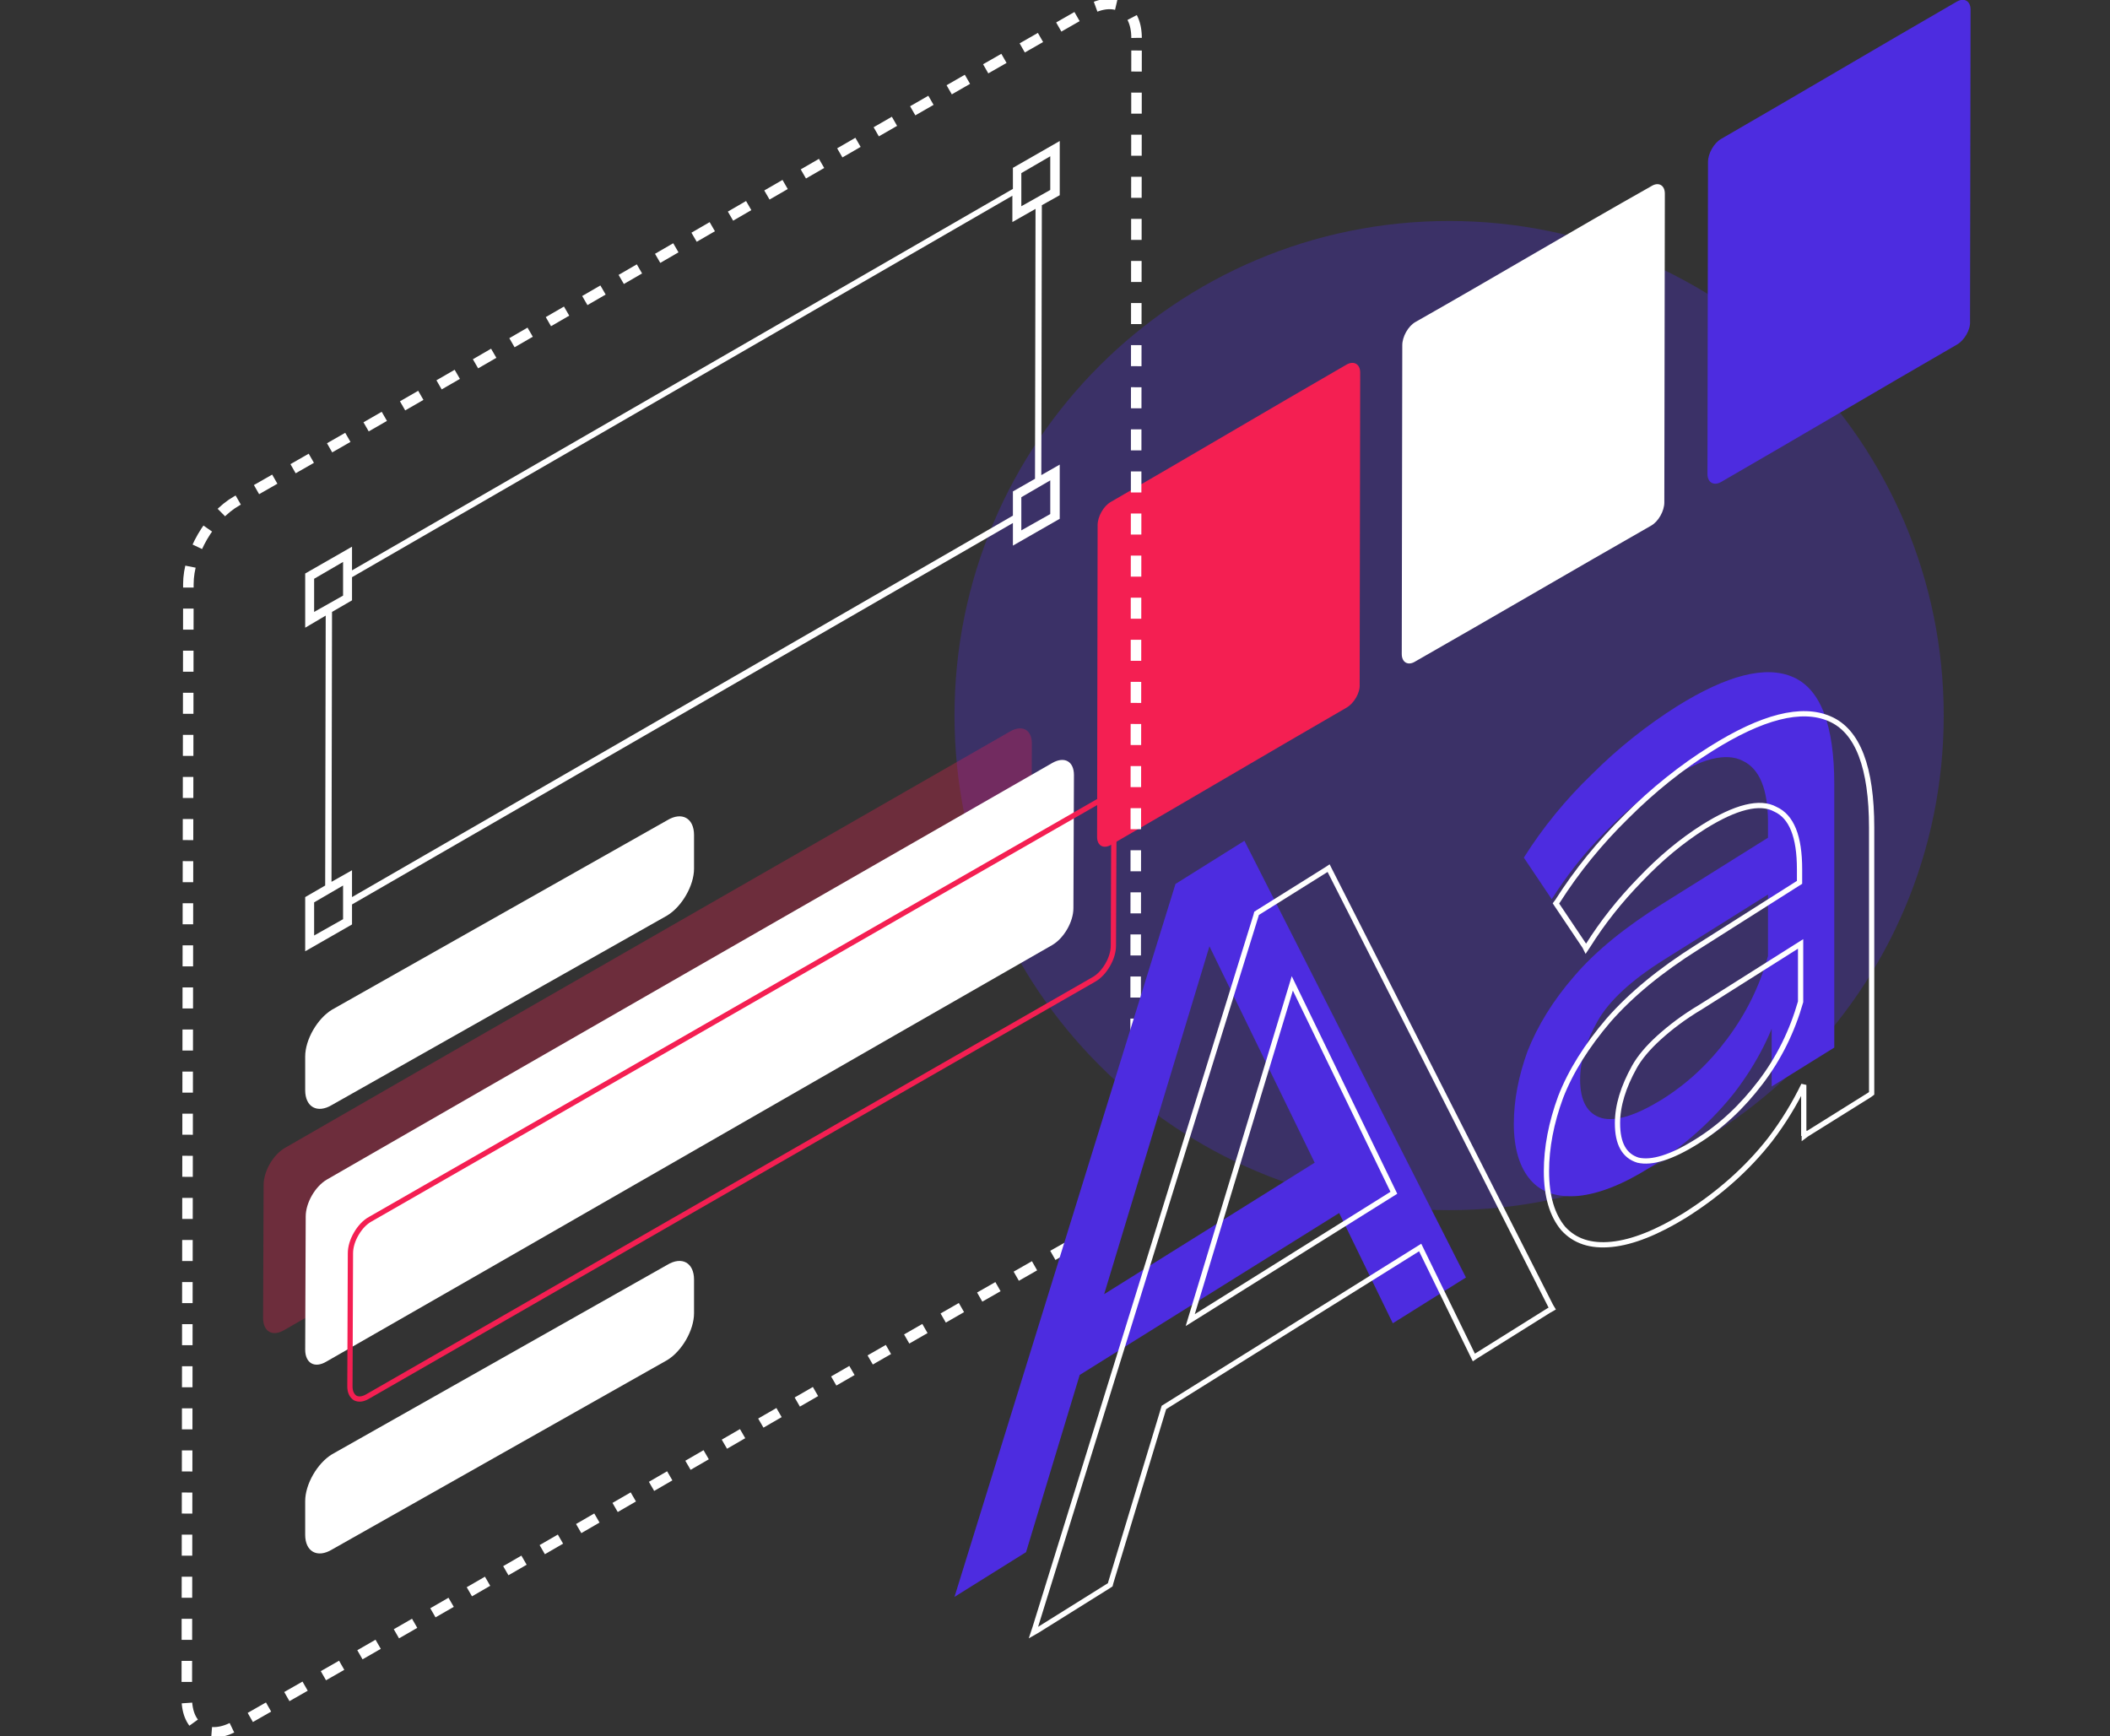 <?xml version="1.0" encoding="utf-8"?>
<!-- Generator: Adobe Illustrator 27.3.1, SVG Export Plug-In . SVG Version: 6.00 Build 0)  -->
<svg version="1.1" id="Warstwa_1" xmlns="http://www.w3.org/2000/svg" xmlns:xlink="http://www.w3.org/1999/xlink" x="0px" y="0px"
	 viewBox="0 0 401 330" style="enable-background:new 0 0 401 330;" xml:space="preserve">
<rect x="0" y="0" width="401" height="330" fill="#333333" stroke="none"/>
<style type="text/css">
	.st0{clip-path:url(#SVGID_00000123436708949112346750000011457635931463823752_);}
	.st1{fill:#4D2CE0;fill-opacity:0.3;}
	.st2{fill-rule:evenodd;clip-rule:evenodd;fill:#F41F52;}
	.st3{fill-rule:evenodd;clip-rule:evenodd;fill:#4D2CE0;}
	.st4{fill-rule:evenodd;clip-rule:evenodd;fill:#FFFFFF;}
	.st5{fill-rule:evenodd;clip-rule:evenodd;fill:none;stroke:#FFFFFF;stroke-width:2;stroke-miterlimit:10;stroke-dasharray:4,4;}
	.st6{opacity:0.3;fill-rule:evenodd;clip-rule:evenodd;fill:#F41F52;enable-background:new    ;}
	.st7{fill:none;stroke:#F41F52;}
	.st8{fill:#4D2CE0;}
	.st9{fill:none;stroke:#FFFFFF;}
</style>
<g>
	<defs>
		<rect id="SVGID_1_" x="0.5" y="0" width="400" height="330"/>
	</defs>
	<clipPath id="SVGID_00000019646499895497091940000015425378279698146989_">
		<use xlink:href="#SVGID_1_"  style="overflow:visible;"/>
	</clipPath>
	<g style="clip-path:url(#SVGID_00000019646499895497091940000015425378279698146989_);">
		<g>
			<path class="st1" d="M275.4,42L275.4,42c51.9,0,94,42.1,94,94l0,0c0,51.9-42.1,94-94,94l0,0c-51.9,0-94-42.1-94-94l0,0
				C181.4,84.1,223.5,42,275.4,42z"/>
		</g>
		<path class="st2" d="M258.5,70.8c0-1.6-1.2-2.3-2.6-1.5c-14.9,8.6-29.9,17.5-44.8,26.1c-1.4,0.8-2.5,2.8-2.5,4.4l-0.1,59.3
			c0,1.6,1.2,2.3,2.6,1.5c14.9-8.6,29.9-17.5,44.8-26.1c1.4-0.8,2.6-2.8,2.5-4.4L258.5,70.8L258.5,70.8z"/>
		<path class="st3" d="M374.5,1.8c0-1.6-1.2-2.3-2.6-1.5c-14.9,8.6-29.9,17.5-44.8,26.1c-1.4,0.8-2.5,2.8-2.5,4.4l-0.1,59.3
			c0,1.6,1.2,2.3,2.6,1.5c14.9-8.6,29.9-17.5,44.8-26.1c1.4-0.8,2.6-2.8,2.5-4.4L374.5,1.8L374.5,1.8z"/>
		<path class="st4" d="M316.4,36.8c0-1.6-1.2-2.3-2.6-1.4C298.9,43.8,284,52.7,269,61.2c-1.4,0.8-2.5,2.8-2.5,4.4l-0.1,58.7
			c0,1.6,1.2,2.3,2.6,1.4c14.9-8.5,29.9-17.3,44.8-25.8c1.4-0.8,2.5-2.8,2.5-4.4L316.4,36.8L316.4,36.8z"/>
		<path class="st5" d="M216,7.2c0-5.8-4.2-8.1-9.3-5.2C152.8,32.7,98.9,64.5,45,95.2c-5.1,2.9-9.2,10-9.2,15.8l-0.3,211.8
			c0,5.8,4.2,8.1,9.3,5.2c54-30.7,107.8-62.5,161.8-93.1c5.1-2.9,9.2-10,9.2-15.8L216,7.2L216,7.2z"/>
		<path class="st6" d="M196.1,141.3c0-2.6-1.8-3.6-4.1-2.3c-29.3,16.8-108.6,62.3-137.9,79.2c-2.2,1.3-4,4.4-4,7L50,250.5
			c0,2.6,1.8,3.6,4,2.3C83.4,236,162.6,190.4,192,173.6c2.2-1.3,4-4.4,4-7L196.1,141.3L196.1,141.3z"/>
		<path class="st4" d="M131.9,158.7c0-3.2-2.3-4.5-5.1-2.8l-63.7,36c-2.8,1.7-5.1,5.7-5.1,8.9v6.4c0,3.2,2.3,4.5,5.1,2.8l63.7-36
			c2.8-1.7,5.1-5.7,5.1-8.9L131.9,158.7L131.9,158.7z"/>
		<path class="st4" d="M131.9,243.2c0-3.2-2.3-4.5-5.1-2.8l-63.7,36c-2.8,1.7-5.1,5.7-5.1,8.9v6.4c0,3.2,2.3,4.5,5.1,2.8l63.7-36
			c2.8-1.7,5.1-5.7,5.1-8.9L131.9,243.2L131.9,243.2z"/>
		<path class="st4" d="M204.1,147.3c0-2.6-1.8-3.6-4.1-2.3c-29.3,16.8-108.6,62.3-137.9,79.2c-2.2,1.3-4,4.4-4,7L58,256.5
			c0,2.6,1.8,3.6,4,2.3C91.4,242,170.6,196.4,200,179.6c2.2-1.3,4-4.4,4-7L204.1,147.3L204.1,147.3z"/>
		<path class="st7" d="M66.5,263.5 M212,179.6 M66.5,263.5l0.1-25.3v0c0-1.2,0.4-2.5,1.1-3.7c0.7-1.2,1.6-2.2,2.7-2.8
			c14.7-8.4,41.8-24,69-39.6c27.2-15.6,54.3-31.2,69-39.6l0,0l0,0c1-0.6,1.8-0.6,2.4-0.3c0.5,0.3,0.9,1,0.9,2.2v0v0l-0.1,25.3v0
			c0,1.2-0.4,2.5-1.1,3.7c-0.7,1.2-1.6,2.2-2.7,2.8c-14.7,8.4-41.8,24-69,39.6l0,0l0,0c-27.1,15.6-54.3,31.2-68.9,39.6l0,0
			c-1,0.6-1.8,0.6-2.4,0.3C66.9,265.3,66.5,264.6,66.5,263.5z"/>
		<path class="st4" d="M199.6,36.1l0-6.4l-5.5,3.2l0,6.3L199.6,36.1L199.6,36.1z M199.6,97.7l0-6.4l-5.5,3.2l0,6.3L199.6,97.7z
			 M65.2,113.2l0-6.4l-5.5,3.2l0,6.3L65.2,113.2z M65.2,174.7l0-6.4l-5.5,3.2l0,6.3L65.2,174.7z M192.4,37.2l0,5l4.4-2.5L196.7,91
			l-4.2,2.4l0,4.6L66.9,170.5l0-5.1l-3.9,2.2l0.1-51.3l3.8-2.2l0-4.4L192.4,37.2z M198,39l-0.1,51.3l3.5-2l0,10.3l-8.9,5.1l0-4.3
			L66.9,171.9l0,3.8l-8.9,5.1l0-10.3l3.8-2.2l0.1-51.3l-3.9,2.3l0-10.3l8.9-5.1l0,4.5l125.6-72.5l0-4l8.9-5.1l0,10.3L198,39L198,39z
			"/>
		<path class="st8" d="M336.7,206.5V189l-0.7-2.9v-29.8c0-6.3-1.6-10.2-4.8-11.7c-3.1-1.6-7.8-0.5-14,3.5c-4.1,2.6-8.2,6-12.2,10.1
			c-4,4-7.3,8.3-10.1,12.7l-5.3-7.9c3.6-5.7,7.9-11,13-15.9c5.1-5.1,10.5-9.3,16-12.8c9.6-6,17-7.9,22.2-5.6
			c5.2,2.3,7.8,9.1,7.8,20.4v50L336.7,206.5z M313.7,221.8c-5.2,3.3-9.8,5.1-13.8,5.5c-3.9,0.3-6.9-0.6-9-3c-2.1-2.4-3.2-6-3.2-10.7
			c0-4.5,0.9-9.1,2.6-13.8c1.9-4.8,4.8-9.6,8.9-14.3c4.1-4.8,9.7-9.3,16.7-13.7l22.2-13.9v10.8l-21.7,13.6
			c-6.4,4-10.6,7.9-12.8,11.8c-2.2,3.9-3.3,7.6-3.3,11.1c0,4.1,1.4,6.5,4.1,7.3c2.7,0.7,6.5-0.5,11.4-3.5c4.8-3,8.9-6.8,12.4-11.5
			c3.6-4.8,6.2-10,7.8-15.8l2.5,8.7c-1.7,5.9-4.6,11.7-8.9,17.3C325.4,213,320.1,217.8,313.7,221.8z"/>
		<path class="st9" d="M342.9,215.4v0.5l0.4-0.3l12-7.5l0.4-0.3v-0.5v-50c0-11.4-2.6-18.4-8-20.7c-5.3-2.3-12.8-0.4-22.5,5.7
			c-5.6,3.5-11,7.8-16.1,12.9c-5.1,5-9.4,10.3-13.1,16.1l-0.3,0.4l0.2,0.3l5.3,7.9l0.2,0.4l0.4-0.6c2.7-4.3,6-8.5,9.9-12.5l0,0l0,0
			c3.9-4.1,7.9-7.4,12-10c6.2-3.9,10.8-5,13.7-3.4l0,0l0,0c3.1,1.4,4.6,5.2,4.6,11.4v2.5L322.6,180c-7,4.4-12.6,9-16.9,13.9l0,0
			c-4.1,4.8-7.2,9.7-9.1,14.6l0,0l0,0c-1.8,4.9-2.7,9.6-2.7,14.1c0,4.8,1.1,8.4,3.2,10.9l0,0c2.2,2.4,5.2,3.4,9.2,3h0
			c4-0.4,8.7-2.3,13.9-5.5c6.5-4.1,11.9-8.9,16.2-14.4l0,0l0,0c2.6-3.4,4.7-6.9,6.4-10.4V215.4z M342.2,179.4v11
			c-1.6,5.6-4.1,10.7-7.6,15.3l0,0c-3.5,4.6-7.5,8.4-12.2,11.3c-4.8,3-8.5,4.1-11.1,3.5c-2.6-0.8-3.9-3.1-3.9-7
			c0-3.4,1.1-6.9,3.2-10.7c1-1.8,2.6-3.7,4.7-5.6c2.1-1.9,4.7-3.9,7.9-5.8L342.2,179.4z"/>
		<path class="st8" d="M181.4,303.5l42-135.5l13.1-8.2l42.1,83l-13.9,8.7l-37.5-77.1l5.3-3.3L195,295L181.4,303.5z M199.3,265
			l3.6-14.7l52.2-32.6l3.8,10.1L199.3,265z"/>
		<path class="st9" d="M196.7,309.4l-0.3,0.9l0.7-0.4l13.6-8.5l0.3-0.2l0.1-0.4l10.1-33.3l48.7-30.4l10.1,20.7l0.1,0.2l0.3-0.2
			l13.9-8.7l0.7-0.4l-0.3-0.5l-42.1-83l-0.1-0.2l-0.3,0.2l-13.1,8.2l-0.3,0.2l-0.1,0.4L196.7,309.4z M245.6,186.9l19.3,39.8
			l-38.7,24.2L245.6,186.9z"/>
	</g>
</g>
</svg>
